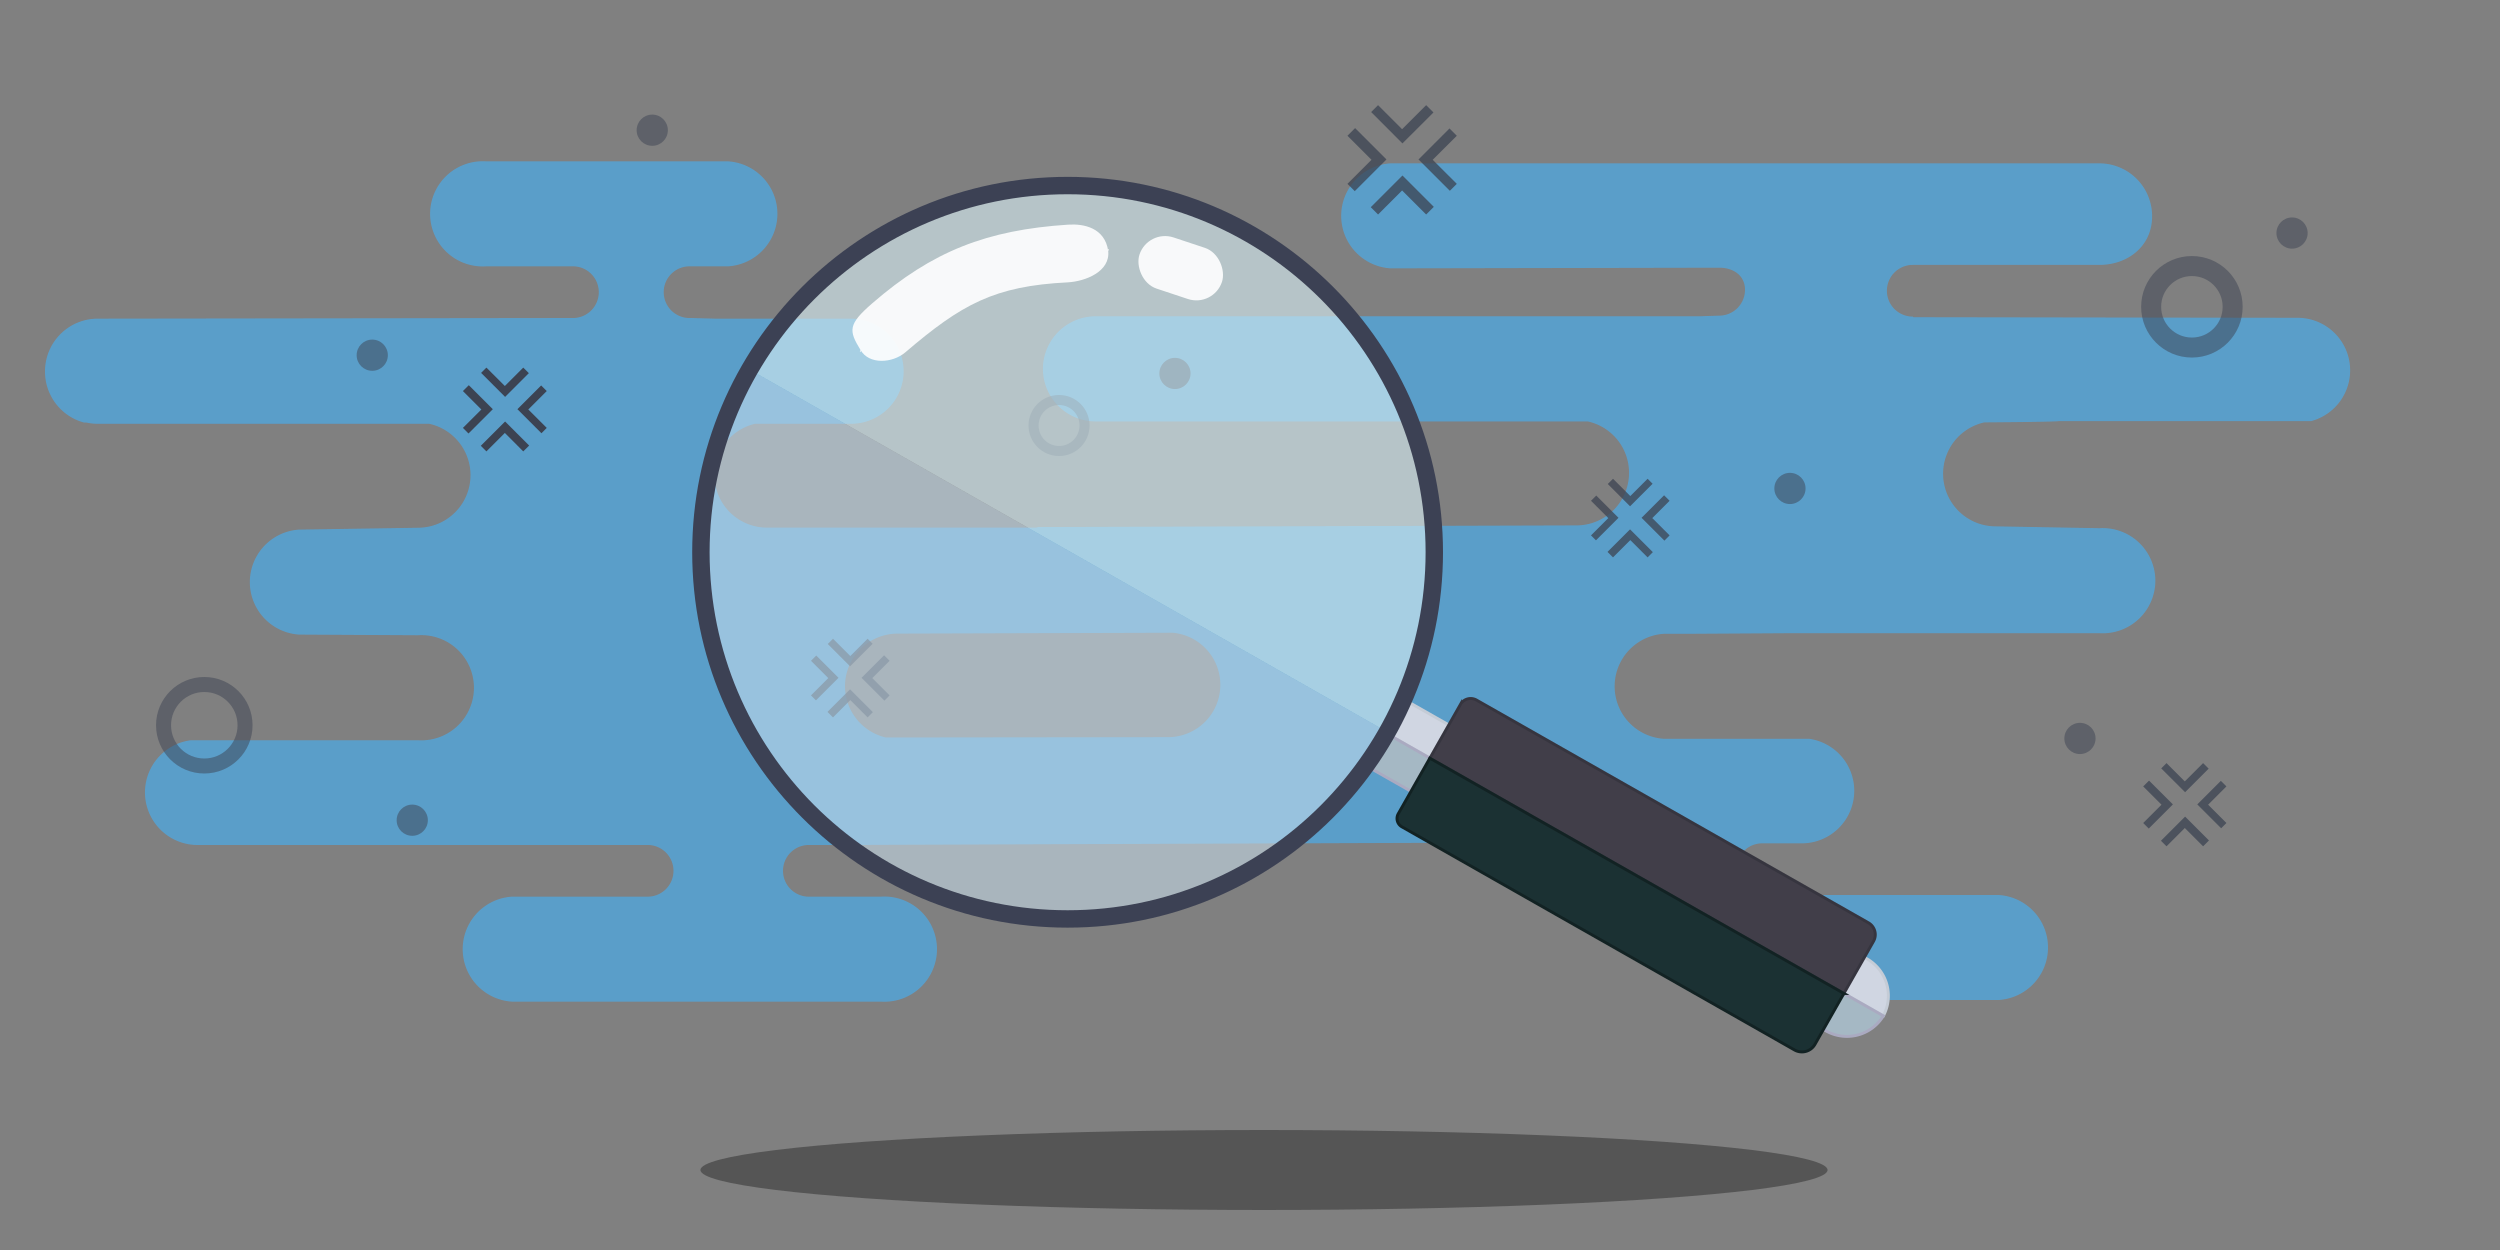 <svg xmlns="http://www.w3.org/2000/svg" viewBox="0 0 500 250"><rect x="0" y="0" width="500" height="250" fill="#808080" stroke="none"/><defs><style>.a,.h{opacity:.75}.b,.d,.e,.f,.s{fill:none}.c{fill:#4ea8e2}.d,.e,.f{stroke:#3c4352}.d,.e,.f,.m,.n,.o,.p,.s{stroke-miterlimit:10}.d{stroke-width:4px}.d,.e,.f,.g{opacity:.5}.e{stroke-width:3px}.f{stroke-width:2px}.g,.h,.i,.j{fill:#3c4352}.j{opacity:.76}.k{opacity:.45}.l{fill:#212121}.m{fill:#d0d6e2;stroke:#c5ccd6}.m,.n,.o,.p{stroke-width:.59px}.n{fill:#a5b8c4;stroke:#aaaac1}.o{fill:#413e49;stroke:#36353f}.p{fill:#1b3133;stroke:#122223}.q{fill:#cadfef;opacity:.55}.r{fill:#d7edf4;opacity:.62}.s{stroke:#3c4154;stroke-width:3.48px}.t,.v{opacity:.9}.u,.v{fill:#fff}</style></defs><g class="a"><path class="b" d="M223.49 126.72l11-.17a10.46 10.46 0 01-.87 20.88l-12.46.07a10.52 10.52 0 012.29-20.78z"/><path class="c" d="M9 74.31v.06a10.55 10.55 0 007.79 10.14h.48a10.48 10.48 0 002.25.25h66.34a10.52 10.52 0 01-2.24 20.79l-23.78.37a10.52 10.52 0 000 21l23.78.13a10.52 10.52 0 110 21H38.15A10.52 10.52 0 0039.67 169h89.63a5.17 5.17 0 110 10.33h-26.89a10.52 10.52 0 000 21h73.82a10.52 10.52 0 100-21H162a5.17 5.17 0 110-10.33h6.78l118.88-.44h32.24a5.17 5.17 0 010 10.33h1.2c-5.79 0 15.86 4.74 15.86 10.52S352.21 200 358 200h41.73a10.52 10.52 0 000-21h-47.05a5.17 5.17 0 110-10.33h7.66a10.51 10.51 0 001.52-20.91H332.8a10.52 10.52 0 010-21h5.2l20-.12h61.9a10.52 10.52 0 100-21l-20.79-.37a10.52 10.52 0 01-2.25-20.79s14.1-.09 14.83-.25h50.52a10.51 10.51 0 00-2.73-20.67l-76.87-.12v-.12h-.06a5.17 5.17 0 010-10.34h37.34c5.78 0 10.53-3.86 10.53-9.64a10.55 10.55 0 00-10.52-10.67H278.11a10.52 10.52 0 000 21l65.73-.13c2.85 0 5.16 1.57 5.16 4.42a5.17 5.17 0 01-5.16 5.17l-3.8.12H219.11a11 11 0 00-1.53.12 10.56 10.56 0 00-9 10.4 10.55 10.55 0 0010.52 10.52h98.47a10.52 10.52 0 01-2.25 20.79l-107.69.33-.41.11h-54A10.52 10.52 0 01151 84.76h19.24a10.32 10.32 0 002.24-.25 10.51 10.51 0 00-.72-20.66 10.87 10.87 0 00-1.52-.12H143l-4.86-.13a5.17 5.17 0 110-10.33h7.47a10.52 10.52 0 000-21H97.19a10.52 10.52 0 100 21h17.17a5.17 5.17 0 110 10.33l-94.85.13A10.54 10.54 0 009 74.24zm160 62.93a10.55 10.55 0 0110.52-10.52l55-.17a10.46 10.46 0 01-.87 20.88l-56.46.07a10.56 10.56 0 01-8.19-10.26z"/></g><circle class="d" cx="438.38" cy="61.36" r="8.15"/><circle class="e" cx="40.86" cy="145.05" r="8.15"/><circle class="f" cx="211.81" cy="85.1" r="5.1"/><circle class="g" cx="458.41" cy="46.61" r="3.12"/><circle class="g" cx="415.99" cy="147.69" r="3.12"/><circle class="h" cx="234.99" cy="74.69" r="3.12"/><circle class="g" cx="357.99" cy="97.69" r="3.12"/><circle class="g" cx="82.45" cy="164.04" r="3.12"/><circle class="g" cx="130.45" cy="26.04" r="3.12"/><circle class="g" cx="74.45" cy="71.04" r="3.12"/><path class="i" d="M108.29 86.65l1.06-1.07-3.69-3.68 3.69-3.69-1.12-1.12-4.75 4.75 4.81 4.81zm-14.53-9.61l-1.18 1.17 3.69 3.69-3.69 3.68 1.12 1.12 4.86-4.86-4.8-4.8zm12.01-2.41l-1.12-1.11-3.68 3.68-3.69-3.68-1.06 1.06 4.8 4.8 4.75-4.75zm-9.61 14.53l1.12 1.12 3.69-3.69 3.68 3.69 1.18-1.17-4.81-4.81-4.86 4.86z"/><path class="j" d="M289.97 38.16l1.39-1.39-4.82-4.81 4.82-4.81-1.46-1.46-6.2 6.2 6.27 6.27zm-18.95-12.54l-1.53 1.53 4.81 4.81-4.81 4.81 1.46 1.46 6.34-6.34-6.27-6.27zm15.67-3.13l-1.46-1.46-4.81 4.81-4.81-4.81-1.38 1.38 6.26 6.27 6.2-6.19zm-12.54 18.95l1.46 1.46 4.81-4.81 4.81 4.81 1.53-1.53-6.27-6.27-6.34 6.34zm170.08 124.21l1.05-1.05-3.66-3.66 3.66-3.66-1.11-1.11-4.71 4.71 4.77 4.77zm-14.42-9.53l-1.17 1.16 3.66 3.66-3.66 3.66 1.11 1.11 4.83-4.83-4.77-4.76zm11.92-2.39l-1.11-1.11-3.66 3.66-3.66-3.66-1.05 1.06 4.77 4.76 4.71-4.71zm-9.54 14.42l1.11 1.11 3.66-3.66 3.66 3.66 1.17-1.17-4.77-4.77-4.83 4.83z"/><path class="h" d="M330.52 96.75l-1-1-3.46 3.46-3.46-3.46-1.05 1.05 4.46 4.46 4.51-4.51zm-9.02 13.63l1.1 1.1 3.46-3.46 3.46 3.46 1.05-1.05-4.56-4.56-4.51 4.51zm-2.25-11.27l-1.05 1.05 3.46 3.46-3.46 3.46.99.99 4.51-4.51-4.45-4.45zm13.63 9.02l1.04-1.05-3.46-3.46 3.46-3.46-1.1-1.1-4.51 4.5 4.57 4.57zm-158.36 20.62l-1-1-3.46 3.46-3.46-3.46-1.05 1.05 4.46 4.46 4.51-4.51zm-9.02 13.63l1.1 1.1 3.46-3.46 3.46 3.46 1.05-1.05-4.56-4.56-4.51 4.51zm-2.25-11.27l-1.05 1.05 3.46 3.46-3.46 3.46.99.99 4.51-4.51-4.45-4.45zm13.63 9.02l1.04-1.05-3.46-3.46 3.46-3.46-1.1-1.1-4.51 4.5 4.57 4.57z"/><g class="k"><ellipse class="l" cx="252.8" cy="234" rx="112.71" ry="8"/></g><path class="m" d="M361.88 194.76a8.51 8.51 0 0114.79 8.41z"/><path class="n" d="M376.67 203.17a8.51 8.51 0 01-14.79-8.41z"/><path class="m" d="M289.748 144.982l-3.775 6.642-8.685-4.936 3.775-6.642z"/><path class="n" d="M285.974 151.62l-3.775 6.642-8.685-4.936 3.775-6.642z"/><path class="o" d="M374.697 188.266l-5.929 10.433-82.793-47.053 6.107-10.746a2.36 2.36 0 013.217-.886l78.378 44.543a2.72 2.72 0 011.02 3.709z"/><path class="p" d="M368.773 198.693l-5.781 10.172a3 3 0 01-4.09 1.126l-78.526-44.626a1.92 1.92 0 01-.72-2.618l6.314-11.111 82.803 47.057z"/><path class="q" d="M177.86 173.18a73.33 73.33 0 01-27.92-99.26l127.5 72.46a73.33 73.33 0 01-99.58 26.8z"/><path class="r" d="M277.86 145.66l-.42.72-127.5-72.46c.13-.25.26-.49.4-.73a73.34 73.34 0 01127.52 72.47z"/><circle class="s" cx="213.52" cy="110.45" r="73.34"/><g class="t"><path class="u" d="M181.06 70.47c11.26-9.62 17.8-13.27 32.5-14 3.46-.19 8.55-2.13 8.08-6.3-.07-.69.41-.24 0 0-.69-4.61-4.86-5.45-8-5.24-16.28 1.06-27.17 5.3-39.22 15.76-4.82 4.19-4.7 5.41-2.34 9.26-.32.78.26.47 0 0 1.71 3.05 6.44 2.69 8.98.52z"/></g><rect class="v" x="227.45" y="48.27" width="17.38" height="10.78" rx="5.39" transform="rotate(-161.63 236.141 53.652)"/></svg>